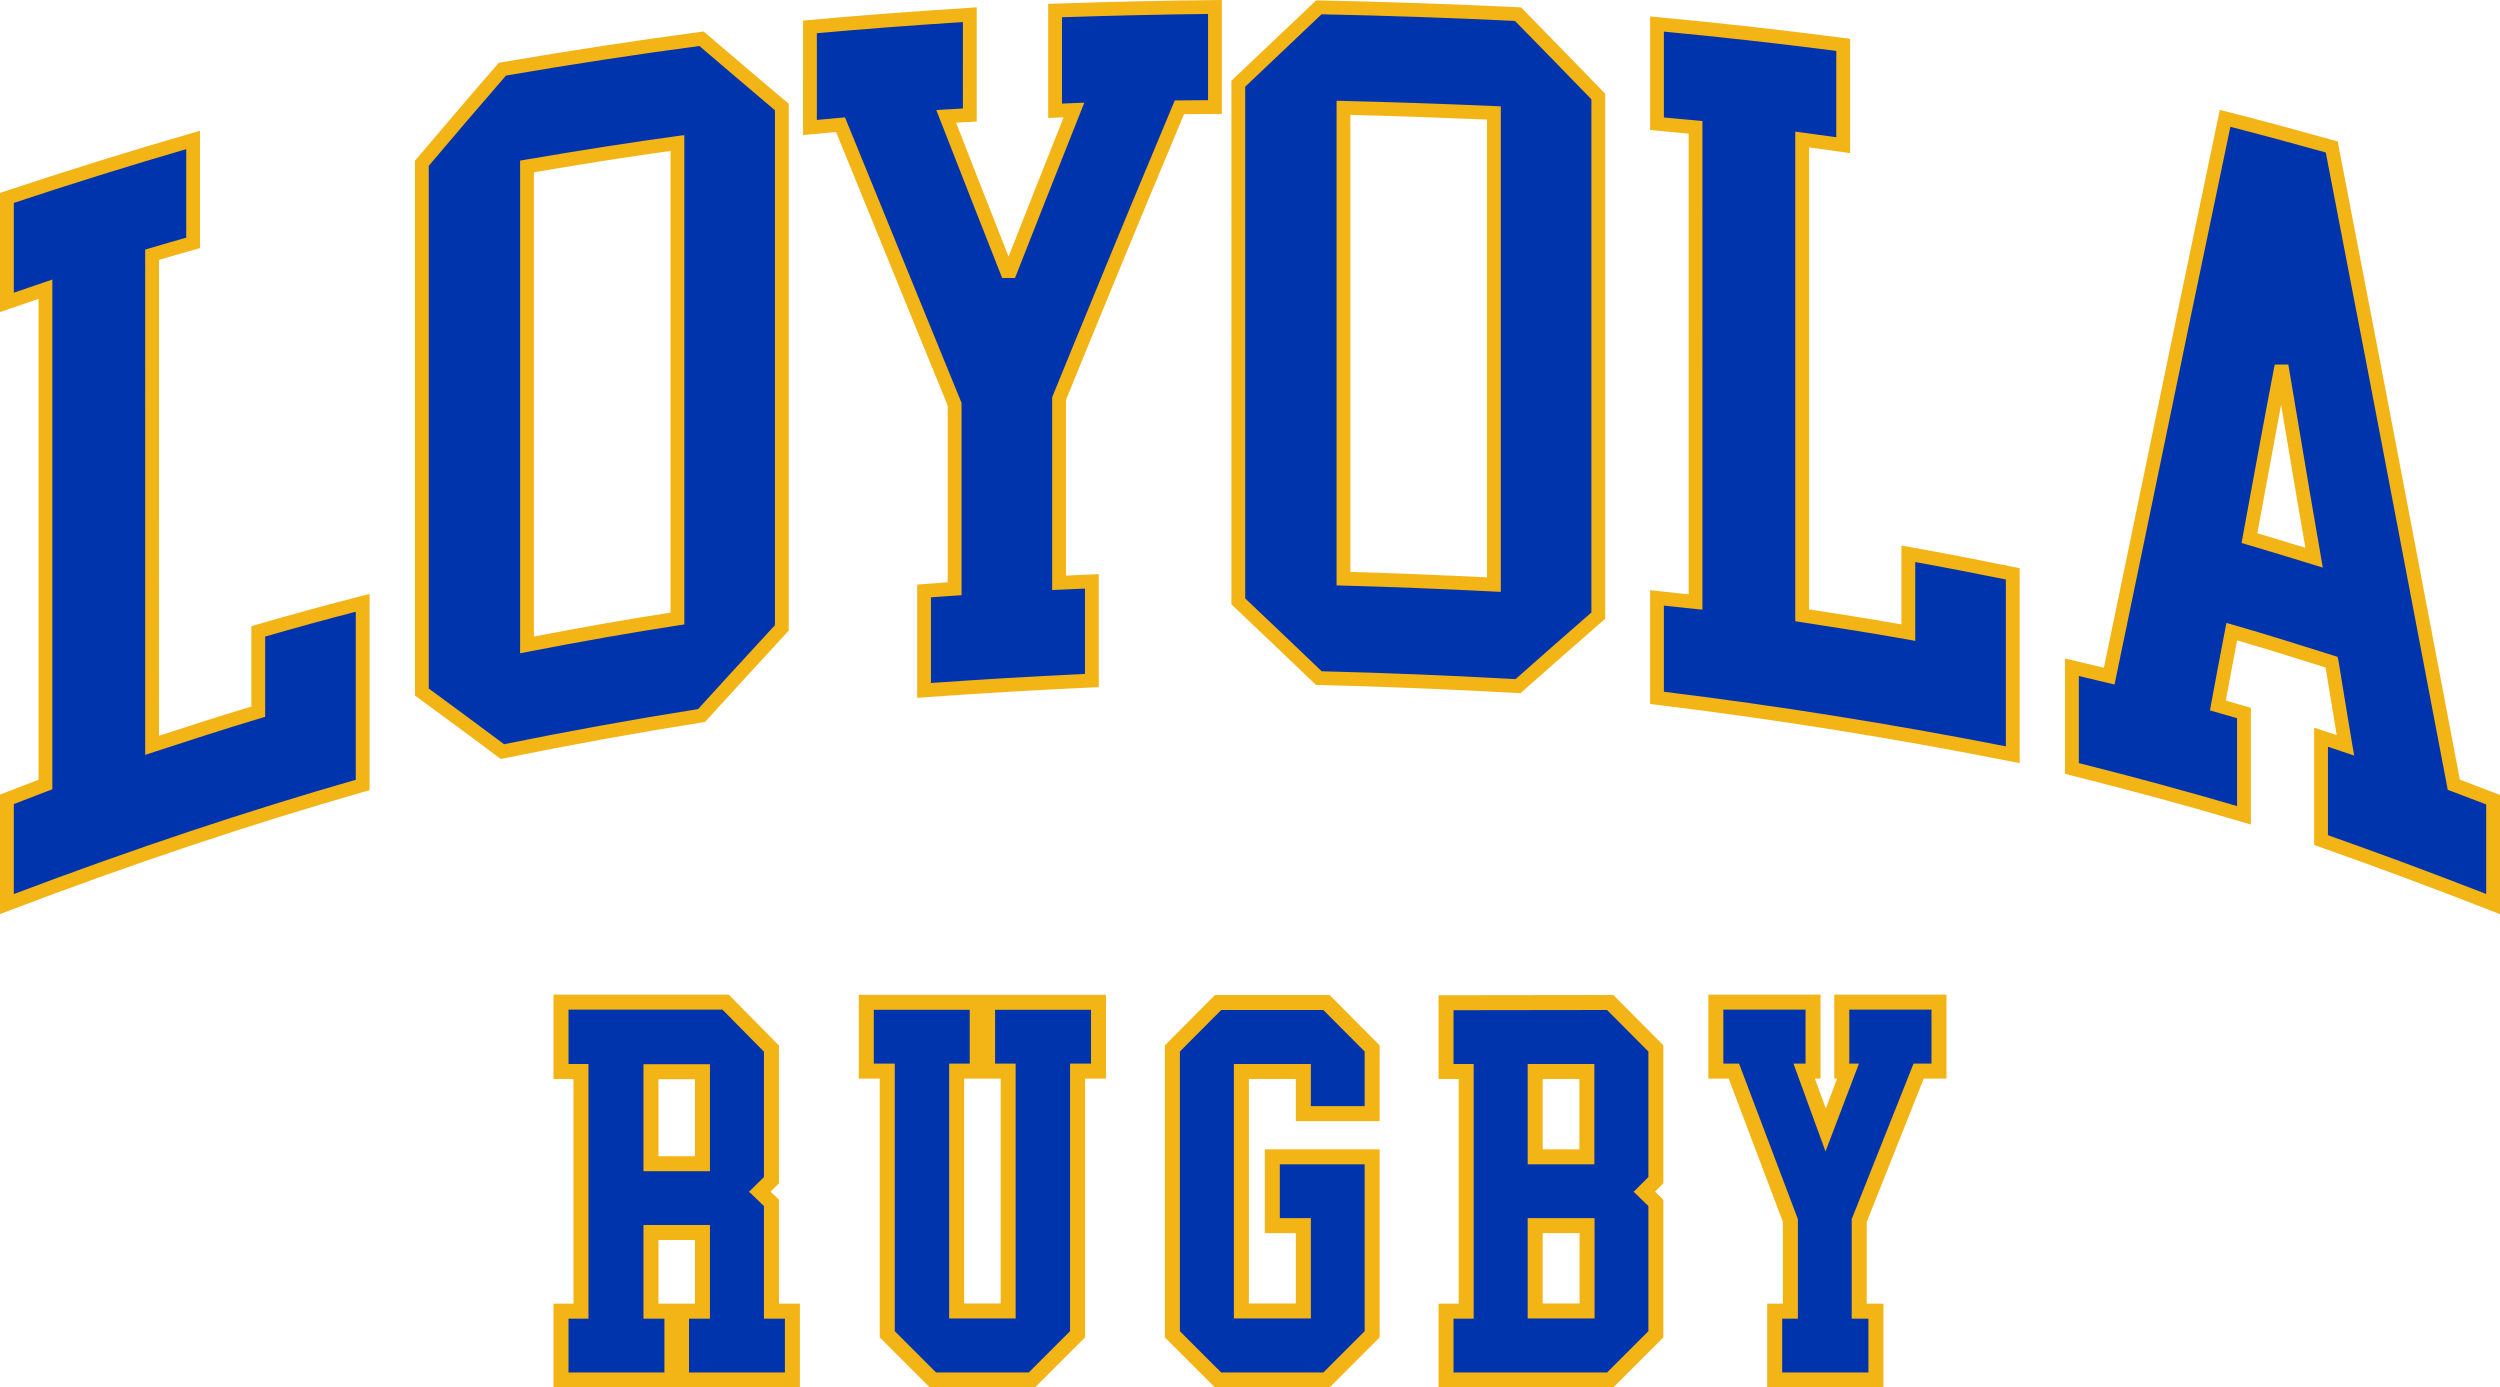 <?xml version="1.0" encoding="UTF-8"?>
<svg id="b" data-name="Layer 2" xmlns="http://www.w3.org/2000/svg" width="720" height="399.596" viewBox="0 0 720 399.596">
  <g id="c" data-name="Layer 1">
    <g>
      <g>
        <path d="M647.841,154.979c1.504-8.296,3.079-16.592,4.583-24.862,1.504-8.27,3.079-16.54,4.654-24.81,1.504,9.201,3.151,18.427,4.654,27.627,1.503,9.2,3.151,18.452,4.726,27.679-6.229-1.912-12.459-3.825-18.617-5.634m23.7,35.742c1.289,7.934,2.578,15.92,3.938,23.932-2.363-.801-4.726-1.577-7.017-2.326v29.617c16.469,5.789,33.009,11.966,49.549,18.427v-30.056c-3.795-1.447-7.59-2.92-11.313-4.316-5.871-30.987-11.807-61.871-17.614-92.443-5.793-30.497-11.743-60.966-17.543-91.229-10.239-2.843-20.478-5.66-30.717-8.244-5.585,26.878-11.237,53.653-16.755,80.478-5.508,26.775-11.099,53.497-16.612,80.168-3.58-.879-7.16-1.706-10.74-2.559v29.152c16.469,4.135,33.009,8.58,49.549,13.49v-29.462c-2.506-.724-5.012-1.447-7.518-2.171,1.289-7.082,2.649-14.188,4.01-21.27,9.595,2.765,19.189,5.789,28.784,8.813ZM530.843,41.809V12.915c-17.901-2.326-35.801-4.341-53.63-5.996v28.713c3.652,.362,7.375,.698,11.099,1.034V173.38c-3.723-.388-7.447-.775-11.099-1.189v28.79c34.154,4.161,68.309,9.614,102.463,16.385v-52.101c-10.025-2.015-20.049-4.006-30.073-5.763v22.691c-10.239-1.835-20.407-3.412-30.574-4.988V40.181c3.938,.517,7.876,1.06,11.814,1.628ZM379.834,2.113c-7.733,7.314-15.466,14.654-23.199,21.993V173.199c7.733,7.314,15.466,14.705,23.199,22.096,19.118,.465,38.236,1.241,57.353,2.326,7.662-6.797,15.395-13.594,23.128-20.313V27.802c-7.733-8.012-15.466-15.894-23.128-23.725-19.118-.93-38.235-1.577-57.353-1.964Zm50.408,166.254c-14.464-.724-28.927-1.318-43.319-1.706V31.058c14.392,.336,28.856,.853,43.319,1.473V168.366Zm-164.112,1.835v28.635c16.111-1.163,32.221-2.094,48.331-2.843v-28.557c-3.151,.129-6.301,.284-9.452,.414v-53.057c5.728-14.085,11.524-28.12,17.256-42.074,5.724-13.932,11.6-27.886,17.399-41.815,3.365-.026,6.802-.052,10.239-.078V2.009c-15.394,.155-30.717,.517-46.04,1.034V31.911c1.79-.078,3.58-.155,5.442-.232-6.301,15.868-12.602,31.736-18.831,47.656-6.014-15.273-12.029-30.547-17.972-45.821,2.22-.129,4.511-.258,6.802-.387V4.232c-15.394,.982-30.717,2.119-46.04,3.515v28.971c2.936-.259,5.871-.543,8.807-.801,5.442,13.361,10.955,26.774,16.397,40.187,5.442,13.413,10.955,26.826,16.469,40.316v53.135c-2.936,.181-5.871,.388-8.807,.646ZM144.692,19.919c-7.733,8.89-15.466,17.987-23.199,27.11V199.301c7.733,5.685,15.466,11.345,23.199,17.16,19.118-3.902,38.236-7.365,57.353-10.389,7.661-8.425,15.394-16.85,23.128-25.25V30.825c-7.733-6.539-15.466-13.103-23.128-19.667-19.118,2.532-38.236,5.479-57.353,8.761Zm50.408,158.216c-14.464,2.222-28.927,4.807-43.32,7.598V47.934c14.392-2.455,28.856-4.781,43.32-6.745V178.135ZM55.619,69.953v-29.643c-17.901,5.169-35.801,10.751-53.63,16.695v30.082c3.652-1.266,7.375-2.533,11.098-3.799V225.946c-3.723,1.422-7.447,2.869-11.098,4.264v30.16c34.154-12.999,68.308-24.552,102.463-34.295v-52.463c-10.024,2.559-20.049,5.324-30.073,8.218v23.13c-10.239,3.075-20.407,6.358-30.574,9.692V73.364c3.938-1.189,7.876-2.3,11.815-3.411Z" fill="#0034ad"/>
        <path d="M720,263.283l-2.712-1.06c-17.103-6.682-33.752-12.873-49.485-18.404l-1.33-.467v-33.768l2.607,.852c1.278,.418,2.577,.844,3.887,1.278-1.001-5.972-1.973-11.963-2.919-17.786l-.273-1.679c-8.37-2.637-16.977-5.34-25.476-7.823-1.125,5.862-2.223,11.625-3.271,17.339l7.226,2.087v33.623l-2.555-.758c-15.392-4.569-31.573-8.975-49.466-13.468l-1.504-.378v-33.222l5.99,1.421c1.736,.41,3.472,.82,5.208,1.237,2.161-10.446,4.332-20.898,6.506-31.361,3.236-15.578,6.476-31.174,9.688-46.789,3.428-16.664,6.967-33.595,10.39-49.968,2.124-10.162,4.25-20.33,6.366-30.514l.422-2.032,2.011,.508c10.432,2.634,20.917,5.523,30.763,8.257l1.189,.33,.232,1.212c2.35,12.262,4.726,24.559,7.104,36.877,3.439,17.803,6.994,36.214,10.44,54.355,2.636,13.875,5.297,27.814,7.967,41.798,3.145,16.465,6.3,32.991,9.439,49.549,2.102,.792,4.225,1.607,6.354,2.425l5.202,1.989v34.339Zm-49.549-22.748c14.547,5.131,29.857,10.817,45.571,16.925v-25.779l-2.648-1.014c-2.476-.95-4.939-1.896-7.374-2.808l-1.048-.393-.208-1.099c-3.207-16.923-6.433-33.814-9.646-50.641-2.671-13.985-5.333-27.926-7.968-41.802-3.445-18.135-7-36.542-10.438-54.342-2.301-11.914-4.598-23.809-6.872-35.671-8.839-2.452-18.165-5.015-27.471-7.392-1.977,9.504-3.961,18.996-5.944,28.483-3.422,16.37-6.961,33.298-10.388,49.957-3.213,15.616-6.453,31.215-9.69,46.795-2.313,11.133-4.624,22.258-6.922,33.374l-.419,2.02-2.004-.491c-2.393-.588-4.786-1.152-7.178-1.716l-1.099-.26v25.088c16.372,4.128,31.323,8.19,45.57,12.378v-25.305l-7.807-2.254,.321-1.768c1.275-7.006,2.626-14.067,4.014-21.288l.411-2.139,2.093,.603c9.593,2.765,19.336,5.835,28.757,8.804l1.168,.368,.27,1.232,.47,2.889c1.117,6.881,2.273,13.996,3.467,21.03l.558,3.287-3.157-1.07c-1.47-.498-2.939-.987-4.391-1.465v25.463ZM0,263.256v-34.415l1.279-.488c1.769-.676,3.555-1.364,5.35-2.056,1.485-.573,2.977-1.147,4.469-1.719V86.065c-2.84,.967-5.67,1.934-8.458,2.901l-2.641,.916V55.572l1.36-.454c18-6.002,36.07-11.627,53.708-16.72l2.541-.733v33.793l-1.469,.415c-3.394,.958-6.889,1.943-10.345,2.972V211.909c8.11-2.651,17.331-5.623,26.596-8.426v-23.148l1.437-.416c10.936-3.157,20.793-5.85,30.132-8.234l2.481-.633v56.523l-1.443,.412c-32.688,9.326-67.107,20.846-102.301,34.242l-2.696,1.027Zm3.978-31.677v25.91c33.846-12.805,66.955-23.87,98.485-32.913v-48.398c-8.149,2.106-16.726,4.457-26.095,7.15v23.113l-1.417,.425c-10.706,3.216-21.439,6.697-30.526,9.678l-2.609,.856V71.887l1.414-.426c3.466-1.047,6.975-2.046,10.401-3.014v-25.49c-16.334,4.752-33.017,9.954-49.652,15.482v25.856c2.802-.963,5.636-1.928,8.469-2.891l2.629-.894V227.315l-1.28,.488c-1.916,.731-3.831,1.47-5.737,2.205-1.367,.526-2.728,1.051-4.082,1.57Zm577.687-11.79l-2.375-.471c-33.834-6.709-68.258-12.213-102.317-16.362l-1.748-.213v-32.779l2.213,.251c2.928,.332,5.902,.647,8.885,.959V38.483c-3.124-.283-6.241-.568-9.306-.872l-1.793-.178V4.737l2.173,.202c17.385,1.612,35.453,3.632,53.703,6.004l1.733,.225V44.105l-2.273-.328c-3.181-.458-6.381-.903-9.542-1.327V175.5c8.719,1.353,17.678,2.753,26.596,4.321v-22.686l2.333,.409c10.128,1.775,20.434,3.824,30.122,5.772l1.597,.321v56.153Zm-102.463-20.567c32.788,4.037,65.9,9.324,98.485,15.725v-48.052c-8.445-1.696-17.32-3.452-26.095-5.021v22.697l-2.34-.42c-10.17-1.823-20.45-3.418-30.392-4.96l-1.821-.283V37.914l2.247,.294c3.156,.415,6.365,.853,9.567,1.306V14.664c-16.854-2.171-33.536-4.039-49.652-5.56v24.725c3.068,.295,6.179,.576,9.288,.857l1.81,.163V175.586l-2.195-.228c-2.981-.31-5.96-.621-8.904-.944v24.807Zm-334.99,19.368l-.716-.538c-6.641-4.995-13.398-9.958-19.932-14.76l-4.06-2.984V46.3l.472-.556c7.389-8.717,15.268-17.993,23.216-27.13l.465-.535,.699-.12c19.724-3.385,39.046-6.337,57.429-8.771l.881-.117,.674,.578c6.765,5.796,14.111,12.042,23.118,19.658l.705,.596V181.599l-.525,.571c-9.392,10.201-16.522,17.986-23.12,25.241l-.47,.517-.69,.11c-19.002,3.006-38.269,6.496-57.266,10.374l-.877,.179Zm-20.731-20.294l2.438,1.791c6.308,4.635,12.824,9.423,19.251,14.248,18.541-3.771,37.329-7.173,55.873-10.117,6.348-6.978,13.221-14.482,22.14-24.17V31.748c-8.397-7.102-15.35-13.015-21.758-18.501-17.851,2.375-36.581,5.238-55.699,8.511-7.606,8.753-15.147,17.626-22.246,26V198.295Zm140.659,2.678v-32.594l1.814-.159c2.169-.191,4.426-.363,6.992-.532v-50.876l-4.948-12.093c-3.81-9.307-7.609-18.586-11.374-27.867-3.19-7.864-6.406-15.729-9.616-23.582-2.079-5.086-4.157-10.167-6.225-15.241-.979,.088-1.958,.179-2.937,.269-1.469,.136-2.939,.272-4.408,.401l-2.163,.19V5.931l1.808-.165c14.271-1.299,29.348-2.45,46.094-3.519l2.115-.135V35.006l-1.877,.106c-1.361,.077-2.721,.153-4.067,.23,5.03,12.909,10.134,25.887,15.121,38.552,5.267-13.42,10.631-26.94,15.855-40.097l-4.45,.191V1.121l1.922-.065c16.195-.547,31.271-.886,46.087-1.035l2.009-.02V32.8l-10.897,.082c-1.672,4.014-3.35,8.029-5.028,12.044-3.912,9.36-7.956,19.04-11.863,28.547l-4.428,10.769c-4.165,10.125-8.47,20.592-12.679,30.937v50.594c.883-.039,1.765-.079,2.647-.118,1.578-.072,3.155-.143,4.733-.207l2.071-.085v32.528l-1.897,.088c-16.683,.776-32.927,1.732-48.281,2.84l-2.132,.153Zm3.978-28.945v24.67c14.169-1.004,29.07-1.878,44.353-2.604v-24.584c-.883,.039-1.765,.079-2.647,.118-1.578,.072-3.155,.143-4.733,.207l-2.071,.085v-55.519l.147-.359c4.258-10.471,8.616-21.066,12.831-31.313l4.428-10.767c3.911-9.519,7.958-19.204,11.871-28.57,1.847-4.42,3.693-8.839,5.532-13.254l.506-1.215,9.581-.072V4.02c-13.551,.152-27.353,.463-42.062,.948V29.835l6.432-.272-1.515,3.817c-6.068,15.283-12.343,31.087-18.443,46.679l-3.703,.004c-5.898-14.979-11.998-30.469-17.975-45.828l-.992-2.548,2.73-.159c1.614-.093,3.267-.187,4.929-.282V6.353c-15.168,.982-28.967,2.036-42.062,3.211v24.978c.742-.068,1.485-.137,2.227-.205,1.472-.137,2.944-.273,4.416-.402l1.463-.129,.554,1.361c2.25,5.525,4.513,11.059,6.778,16.598,3.212,7.857,6.429,15.724,9.62,23.591,3.763,9.277,7.561,18.552,11.37,27.855l5.244,12.818v55.394l-1.867,.116c-2.578,.159-4.829,.319-6.94,.489Zm169.775,27.625l-.819-.047c-18.998-1.078-38.273-1.86-57.289-2.324l-.769-.018-.846-.809c-7.507-7.174-15.271-14.593-22.902-21.811l-.623-.589V23.252l.62-.588c7.733-7.341,15.468-14.682,23.202-21.997l.592-.56,.815,.017c19.329,.392,38.645,1.054,57.41,1.967l.779,.038,3.671,3.752c6.551,6.692,13.323,13.613,20.011,20.541l.558,.578V178.215l-.685,.594c-7.388,6.419-15.164,13.25-23.112,20.299l-.614,.545Zm-57.242-6.328c18.537,.46,37.309,1.222,55.829,2.264,7.5-6.651,14.841-13.098,21.844-19.187V28.606c-6.497-6.725-13.071-13.443-19.434-19.944l-2.58-2.636c-18.218-.879-36.95-1.521-55.703-1.908-7.328,6.932-14.657,13.887-21.984,20.843V172.343c7.348,6.954,14.804,14.08,22.028,20.983Zm-230.86-5.18V46.256l1.654-.283c16.94-2.889,30.726-5.035,43.386-6.754l2.257-.307V179.842l-1.687,.259c-13.375,2.055-27.52,4.536-43.243,7.586l-2.368,.458Zm3.978-138.532V183.324c14.18-2.726,27.091-4.989,39.341-6.894V43.469c-11.58,1.601-24.19,3.571-39.341,6.144Zm278.461,120.845l-2.088-.105c-15.715-.786-29.87-1.343-43.273-1.704l-1.936-.051V29.022l2.036,.048c13.272,.31,27.455,.791,43.358,1.474l1.903,.082V170.458Zm-43.319-5.732c12.261,.345,25.173,.855,39.341,1.551V34.437c-14.304-.605-27.216-1.045-39.341-1.342V164.726Zm280.051-1.263l-3.088-.948c-6.109-1.875-12.425-3.815-18.594-5.627l-1.716-.504,.32-1.759c.773-4.262,1.565-8.525,2.355-12.784,.749-4.03,1.497-8.058,2.228-12.078,1.501-8.258,3.099-16.649,4.645-24.764l3.928-.012c.749,4.579,1.533,9.165,2.317,13.751,.792,4.628,1.583,9.255,2.338,13.877,1.001,6.123,2.084,12.378,3.132,18.428,.533,3.08,1.066,6.159,1.592,9.236l.544,3.184Zm-18.845-9.885c4.6,1.363,9.259,2.783,13.834,4.187-.347-2.014-.695-4.028-1.044-6.044-1.05-6.057-2.135-12.322-3.138-18.465-.754-4.611-1.543-9.229-2.333-13.848-.16-.934-.32-1.87-.48-2.806-.873,4.627-1.74,9.272-2.577,13.871-.732,4.026-1.481,8.059-2.231,12.094-.681,3.669-1.363,7.339-2.033,11.01Z" fill="#f3b416"/>
      </g>
      <g>
        <path d="M159.413,399.596v-24.135h5.745v-64.708h-5.745v-24.309h50.462l14.466,14.677v39.673l-2.419,2.387,2.419,2.321v29.959h6.035v24.135h-70.963Zm40.737-24.135v-18.343h-10.51v18.343h10.51Zm0-42.477v-22.173h-10.51v22.173h10.51Z" fill="#f3b416"/>
        <path d="M204.469,352.798h-19.15v26.983h6.035v15.494h-27.622v-15.494h5.745v-73.349h-5.745v-15.668h44.334l11.954,12.128v36.095l-4.294,4.236,4.294,4.12v32.438h6.035v15.494h-27.622v-15.494h6.035v-26.983Zm0-46.307h-19.15v30.813h19.15v-30.813Z" fill="#0034ad"/>
        <path d="M267.795,399.596l-14.426-14.427v-74.532h-6.035v-24.134h71.195v24.134h-6.035v74.532l-14.427,14.427h-30.272Zm20.392-24.192v-64.767h-10.51v64.767h10.51Z" fill="#f3b416"/>
        <path d="M292.507,379.724v-73.407h-5.919v-15.493h27.622v15.493h-6.035v77.063l-11.896,11.896h-26.693l-11.896-11.896v-77.063h-6.035v-15.493h27.622v15.493h-5.919v73.407h19.15Z" fill="#0034ad"/>
        <polygon points="349.913 399.596 335.488 385.169 335.488 301.052 349.907 286.561 382.919 286.561 397.34 301.052 397.34 322.881 373.206 322.881 373.206 310.753 359.679 310.753 359.679 375.404 373.206 375.404 373.206 355.146 364.27 355.146 364.27 331.011 397.34 331.011 397.34 385.169 382.913 399.596 349.913 399.596" fill="#f3b416"/>
        <path d="M381.124,290.881l11.896,11.954v15.726h-15.494v-12.128h-22.167v73.291h22.167v-28.898h-8.937v-15.494h24.43v48.049l-11.896,11.896h-29.421l-11.896-11.896v-80.545l11.896-11.954h29.421Z" fill="#0034ad"/>
        <path d="M414.297,399.596v-24.135h5.803v-64.708h-5.803v-24.129l50.332-.065,14.422,14.493v39.725l-2.404,2.404,2.404,2.339v39.649l-14.426,14.427h-50.328Zm40.621-24.192v-20.258h-10.626v20.258h10.626Zm-.058-44.393v-20.258h-10.568v20.258h10.568Z" fill="#f3b416"/>
        <path d="M462.835,290.881l11.896,11.954v36.152l-4.236,4.236,4.236,4.12v36.036l-11.896,11.896h-44.218v-15.494h5.803v-73.349h-5.803v-15.494l44.218-.058Zm-22.863,44.45h19.208v-28.898h-19.208v28.898Zm19.266,15.494h-19.266v28.898h19.266v-28.898Z" fill="#0034ad"/>
        <polygon points="508.948 399.596 508.948 375.461 513.474 375.461 513.474 351.906 497.865 310.637 492.004 310.637 492.004 286.445 524.319 286.445 524.319 310.637 522.691 310.637 525.831 319.247 529.11 310.637 528.272 310.637 528.272 286.445 560.587 286.445 560.587 310.637 554.034 310.637 537.608 351.943 537.608 375.461 542.424 375.461 542.424 399.596 508.948 399.596" fill="#f3b416"/>
        <path d="M517.794,379.782v-28.666l-16.945-44.799h-4.526v-15.552h23.676v15.552h-3.482l9.227,25.301,9.633-25.301h-2.785v-15.552h23.676v15.552h-5.164l-17.815,44.799v28.666h4.816v15.494h-24.836v-15.494h4.526Z" fill="#0034ad"/>
      </g>
    </g>
  </g>
</svg>